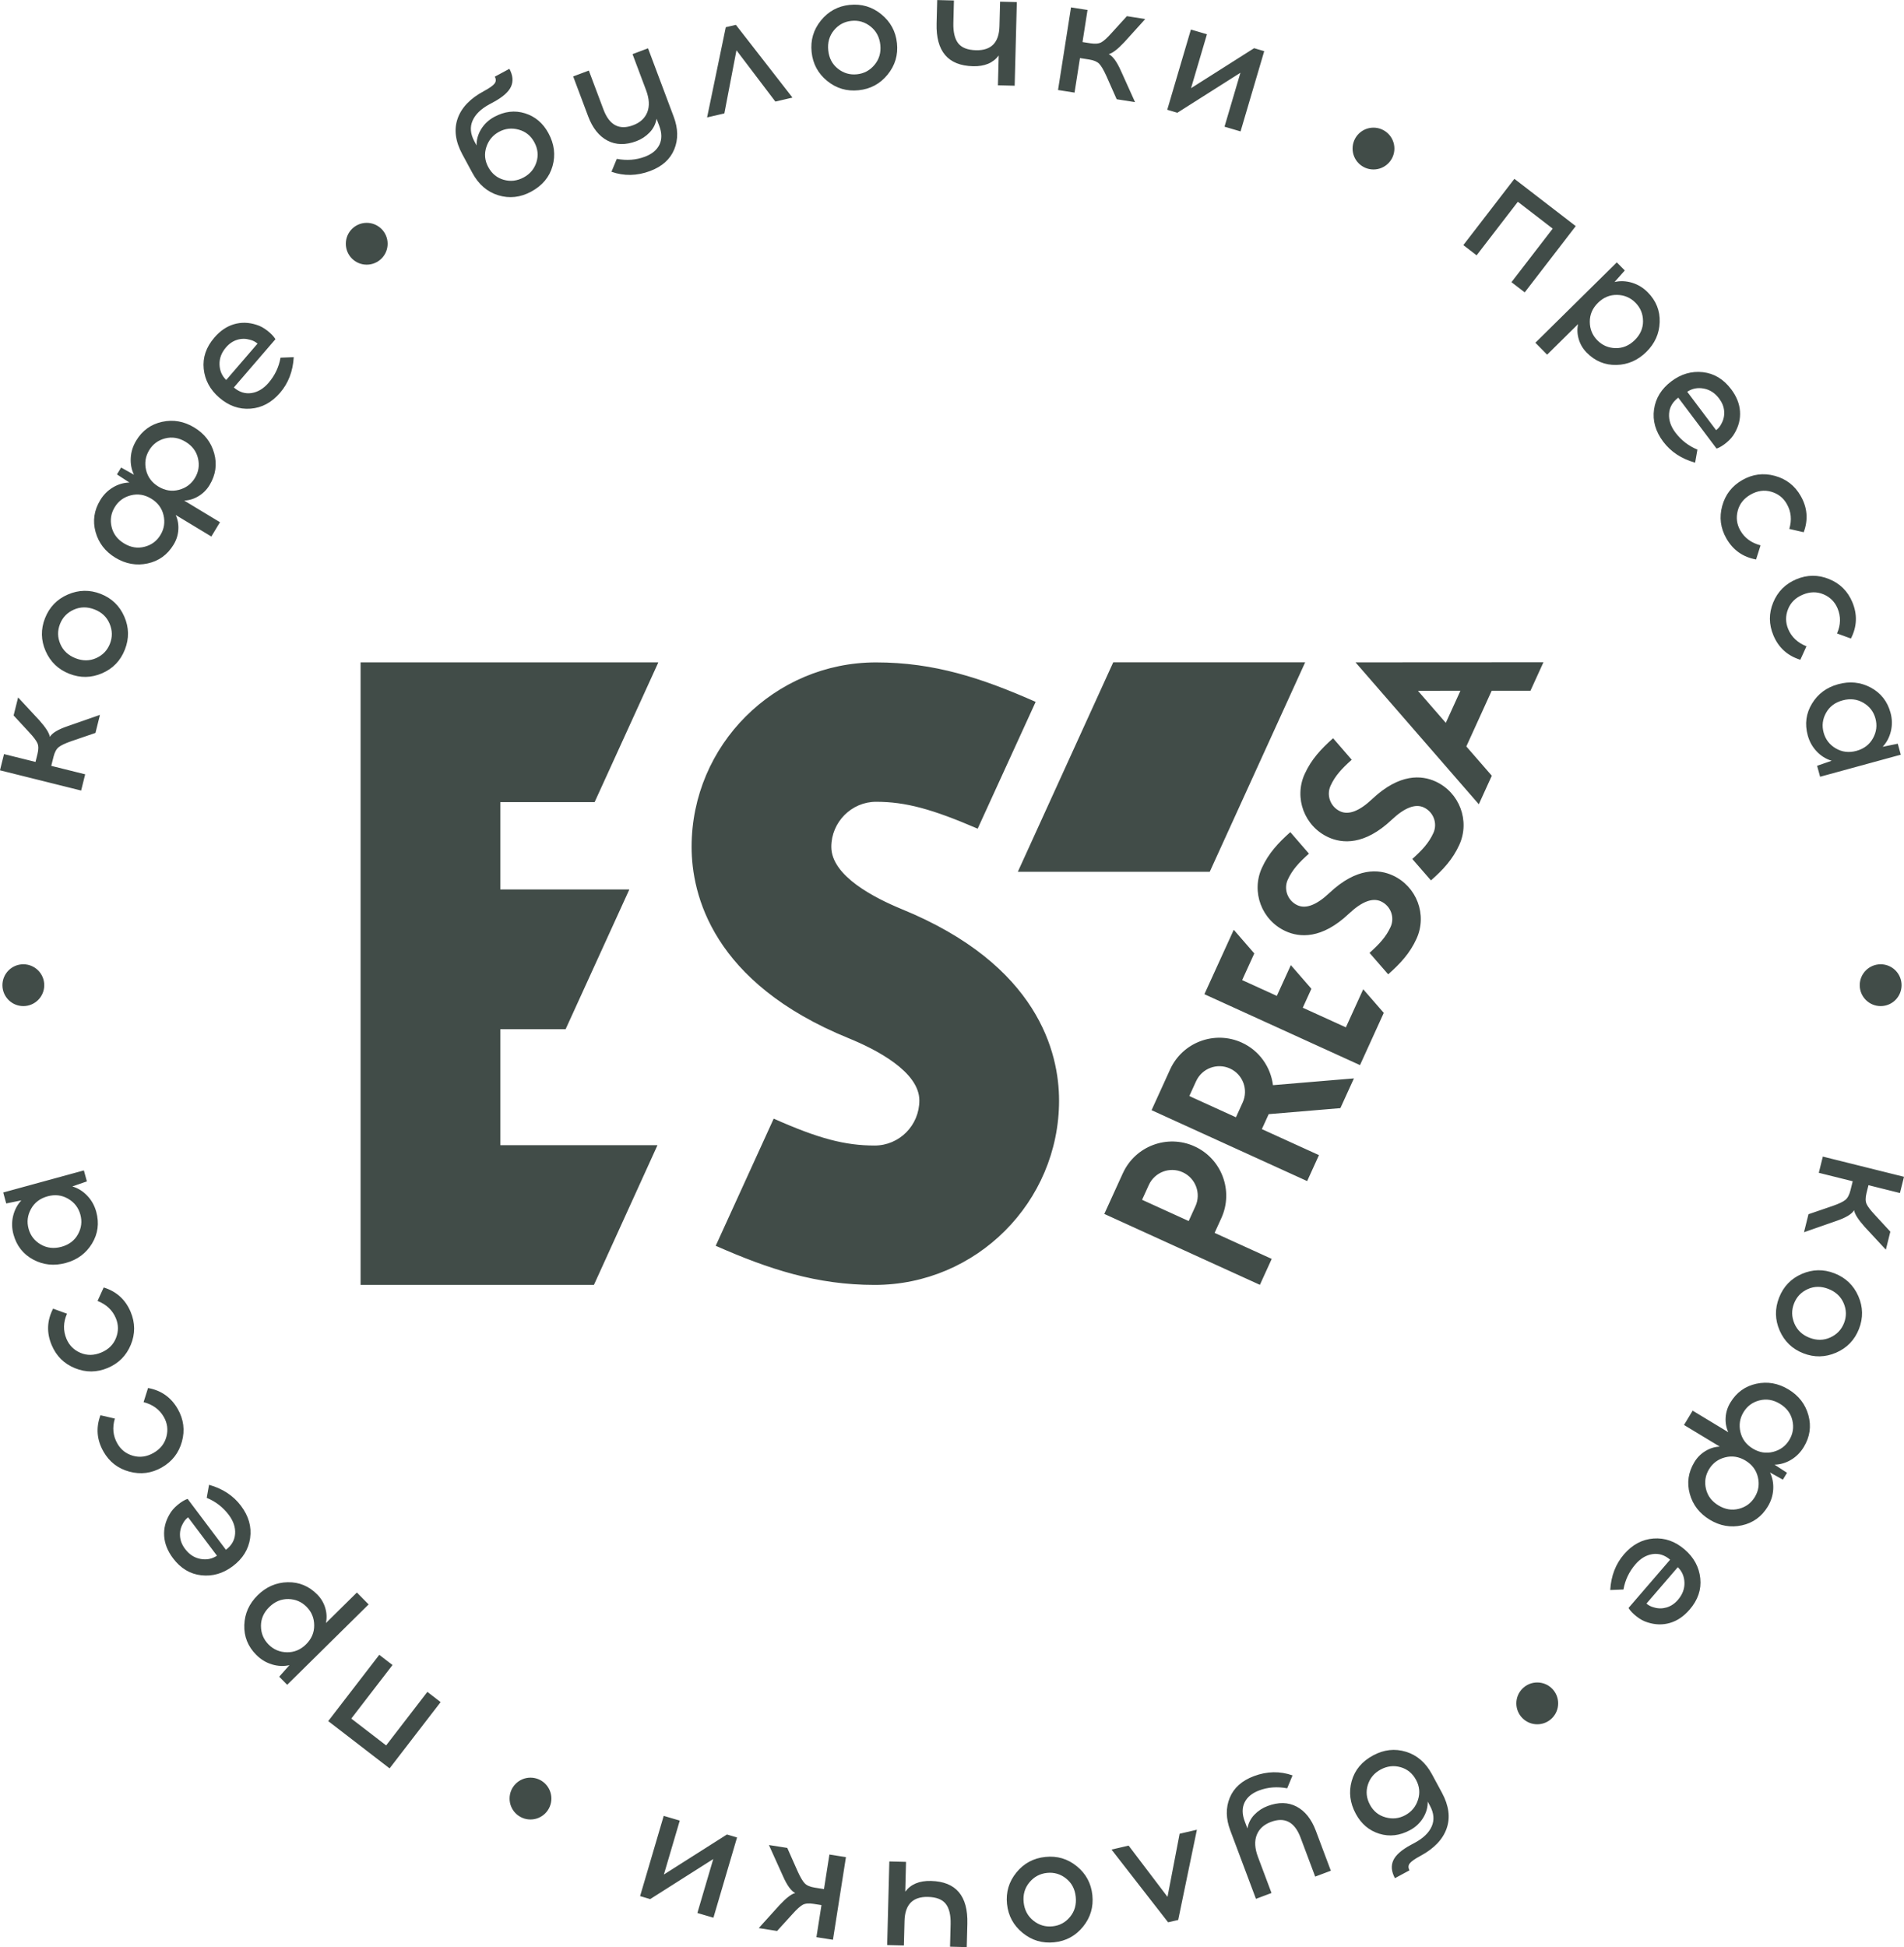 <?xml version="1.0" encoding="UTF-8"?> <svg xmlns="http://www.w3.org/2000/svg" xmlns:xlink="http://www.w3.org/1999/xlink" xmlns:xodm="http://www.corel.com/coreldraw/odm/2003" xml:space="preserve" width="43.444mm" height="44.42mm" version="1.1" style="shape-rendering:geometricPrecision; text-rendering:geometricPrecision; image-rendering:optimizeQuality; fill-rule:evenodd; clip-rule:evenodd" viewBox="0 0 1405.66 1437.23"> <defs> <style type="text/css"> .fil0 {fill:#414C48;fill-rule:nonzero} </style> </defs> <g id="Слой_x0020_1">  <path class="fil0" d="M70.5 540.98l-18.08 6.19c-4.36,1.54 -7.41,2.98 -9.1,4.35 -1.7,1.36 -2.97,3.72 -3.81,7.08l-1.67 6.7 25.04 6.24 -2.98 11.98 -59.92 -14.93 2.98 -11.97 23.25 5.78 1.43 -5.75c0.86,-3.44 0.85,-6.13 -0.03,-8.09 -0.87,-1.96 -2.9,-4.65 -6.12,-8.09l-11.44 -12.38 3.32 -13.3 15.65 16.87c4.78,5.35 7.36,9.43 7.77,12.24 1.74,-2.88 6.13,-5.52 13.17,-7.91l23.84 -8.32 -3.32 13.3zm1302.48 186.22c0,-8.52 6.92,-15.44 15.44,-15.44 8.53,0 15.44,6.92 15.44,15.44 0,8.52 -6.9,15.44 -15.44,15.44 -8.52,0 -15.44,-6.91 -15.44,-15.44zm-1371.19 0c0,-8.52 6.92,-15.44 15.44,-15.44 8.53,0 15.44,6.92 15.44,15.44 0,8.52 -6.9,15.44 -15.44,15.44 -8.52,0 -15.44,-6.91 -15.44,-15.44zm374.41 600.38c0,-8.52 6.91,-15.44 15.43,-15.44 8.54,0 15.44,6.92 15.44,15.44 0,8.52 -6.9,15.44 -15.44,15.44 -8.52,0 -15.43,-6.91 -15.43,-15.44zm743.26 -70.26c0,-8.52 6.92,-15.44 15.44,-15.44 8.53,0 15.44,6.91 15.44,15.44 0,8.52 -6.91,15.44 -15.44,15.44 -8.52,0 -15.44,-6.91 -15.44,-15.44zm-90.02 -1147.66c0,8.52 -6.91,15.43 -15.44,15.43 -8.53,0 -15.44,-6.91 -15.44,-15.43 0,-8.53 6.9,-15.44 15.44,-15.44 8.52,0 15.44,6.91 15.44,15.44zm-743.27 70.26c0,8.52 -6.91,15.44 -15.44,15.44 -8.53,0 -15.43,-6.91 -15.43,-15.44 0,-8.52 6.9,-15.44 15.43,-15.44 8.53,0 15.44,6.92 15.44,15.44zm-6.17 1041.55l9.78 7.54 -30.44 39.53 25.73 19.82 30.44 -39.53 9.79 7.54 -37.68 48.92 -45.3 -34.89 37.68 -48.92zm-90.89 -0.02c-6.13,-6.21 -9.05,-13.54 -8.76,-21.98 0.29,-8.44 3.57,-15.75 9.84,-21.94 6.33,-6.24 13.72,-9.45 22.16,-9.63 8.44,-0.18 15.73,2.84 21.86,9.05 2.84,2.87 4.81,6.19 5.92,9.95 1.11,3.76 1.27,7.47 0.49,11.14l22.85 -22.55 8.67 8.79 -60.12 59.33 -5.9 -5.98 7.57 -8.51c-4.26,0.96 -8.58,0.77 -12.96,-0.57 -4.39,-1.34 -8.26,-3.71 -11.61,-7.11zm3.55 -21.19c0.02,5.29 1.89,9.82 5.58,13.57 3.7,3.75 8.23,5.67 13.58,5.77 5.35,0.09 10.05,-1.85 14.1,-5.84 4.04,-3.99 6.06,-8.66 6.03,-14.02 -0.02,-5.35 -1.88,-9.91 -5.58,-13.66 -3.7,-3.75 -8.2,-5.68 -13.5,-5.77 -5.3,-0.09 -10,1.88 -14.1,5.93 -4.1,4.04 -6.14,8.72 -6.12,14.02zm-64.94 -50.09c-3.96,-5.26 -6.13,-10.68 -6.52,-16.27 -0.39,-5.58 0.93,-10.95 3.95,-16.11 1.35,-2.46 3.34,-4.78 5.97,-6.96 2.63,-2.19 5.09,-3.68 7.38,-4.47l28.29 37.59c4.21,-3.17 6.47,-7.11 6.78,-11.83 0.32,-4.72 -1.24,-9.35 -4.65,-13.89 -4.31,-5.72 -9.74,-9.93 -16.3,-12.62l1.71 -9.63c10.06,2.83 17.92,8 23.56,15.5 5.69,7.56 7.95,15.5 6.78,23.8 -1.17,8.3 -5.44,15.22 -12.81,20.77 -7.17,5.4 -14.91,7.64 -23.22,6.73 -8.31,-0.91 -15.29,-5.11 -20.93,-12.61zm8.91 -6.86c3.07,4.08 6.85,6.54 11.35,7.38 4.49,0.84 8.56,0.05 12.19,-2.38l-21.31 -28.32c-1.71,1.29 -3.03,2.9 -3.95,4.82 -1.57,2.83 -2.24,5.89 -2,9.15 0.24,3.27 1.48,6.38 3.71,9.34zm-60.27 -71.91c-4.9,-8.58 -5.64,-17.5 -2.21,-26.76l10.64 2.45c-1.99,6.64 -1.38,12.78 1.85,18.43 2.61,4.58 6.47,7.59 11.56,9.04 5.1,1.45 10.15,0.74 15.15,-2.12 5,-2.86 8.17,-6.85 9.51,-11.98 1.34,-5.13 0.7,-9.98 -1.92,-14.55 -3.14,-5.5 -8.12,-9.16 -14.94,-10.95l3.29 -10.42c9.72,1.74 17.04,6.91 21.94,15.49 4.37,7.65 5.39,15.67 3.08,24.06 -2.32,8.39 -7.26,14.74 -14.84,19.08 -7.58,4.33 -15.57,5.36 -23.97,3.1 -8.41,-2.26 -14.79,-7.22 -19.16,-14.86zm-38.24 -78.6c-3.82,-9.11 -3.47,-18.05 1.07,-26.83l10.27 3.73c-2.79,6.34 -2.92,12.52 -0.4,18.52 2.04,4.86 5.49,8.32 10.38,10.38 4.88,2.06 9.98,1.97 15.29,-0.25 5.32,-2.23 8.95,-5.8 10.9,-10.73 1.95,-4.92 1.91,-9.82 -0.13,-14.67 -2.45,-5.85 -6.95,-10.08 -13.49,-12.69l4.54 -9.94c9.44,2.92 16.07,8.93 19.89,18.04 3.41,8.12 3.45,16.21 0.13,24.25 -3.33,8.04 -9.01,13.75 -17.06,17.13 -8.05,3.38 -16.1,3.43 -24.17,0.16 -8.07,-3.27 -13.81,-8.97 -17.21,-17.09zm23.8 -128.87l2.22 8.1 -10.76 3.71c4.18,1.25 7.86,3.52 11.02,6.84 3.17,3.31 5.38,7.27 6.65,11.88 2.3,8.42 1.26,16.23 -3.12,23.45 -4.39,7.22 -10.83,11.99 -19.33,14.31 -8.58,2.35 -16.59,1.53 -24.03,-2.45 -7.45,-3.98 -12.32,-10.18 -14.62,-18.6 -1.26,-4.6 -1.35,-9.14 -0.27,-13.62 1.08,-4.48 3.11,-8.32 6.07,-11.52l-11.16 2.28 -2.21 -8.1 59.55 -16.29zm-4.38 47.16c2.58,-4.63 3.17,-9.49 1.78,-14.57 -1.39,-5.08 -4.4,-8.98 -9.02,-11.68 -4.62,-2.7 -9.67,-3.31 -15.15,-1.81 -5.56,1.52 -9.64,4.62 -12.24,9.3 -2.6,4.68 -3.21,9.56 -1.82,14.64 1.39,5.08 4.39,8.96 9,11.62 4.61,2.67 9.7,3.24 15.26,1.72 5.56,-1.52 9.63,-4.6 12.2,-9.23zm983.05 469.45l-10.76 5.81c-2.58,-4.78 -3,-9.14 -1.24,-13.08 1.76,-3.94 6.11,-7.79 13.07,-11.54l2.83 -1.52c6.3,-3.4 10.47,-7.45 12.52,-12.16 2.04,-4.7 1.6,-9.77 -1.34,-15.21l-1.64 -3.04c0.09,4.16 -1.03,8.16 -3.36,11.99 -2.33,3.83 -5.56,6.86 -9.69,9.09 -7.61,4.11 -15.18,4.99 -22.71,2.65 -7.54,-2.35 -13.31,-7.25 -17.34,-14.71 -4.3,-7.97 -5.31,-16.03 -3.02,-24.19 2.28,-8.16 7.56,-14.47 15.82,-18.92 7.97,-4.3 16.04,-5.2 24.22,-2.7 8.18,2.5 14.58,8.03 19.2,16.58l7.39 13.69c5.12,9.49 6.28,18.27 3.47,26.33 -2.81,8.07 -9.24,14.82 -19.31,20.25 -4.2,2.26 -6.86,4.14 -7.98,5.63 -1.11,1.49 -1.16,3.18 -0.14,5.06zm-3.15 -40.68c4.64,-2.5 7.77,-6.27 9.4,-11.32 1.63,-5.04 1.16,-9.95 -1.42,-14.74 -2.62,-4.85 -6.44,-7.98 -11.46,-9.39 -5.02,-1.41 -9.92,-0.82 -14.7,1.76 -4.71,2.54 -7.85,6.3 -9.43,11.27 -1.58,4.97 -1.05,9.87 1.56,14.73 2.59,4.79 6.43,7.88 11.54,9.28 5.11,1.4 9.95,0.88 14.51,-1.59zm-110.22 61.74l-18.96 -50.52c-3.27,-8.71 -3.4,-16.73 -0.39,-24.06 3.01,-7.33 8.95,-12.66 17.81,-15.98 9.71,-3.65 19.23,-3.83 28.55,-0.56l-3.94 9.53c-7.37,-1.36 -14.26,-0.85 -20.65,1.55 -5.32,2 -8.93,4.98 -10.82,8.94 -1.9,3.96 -1.87,8.57 0.1,13.81l2 5.32c0.72,-3.96 2.45,-7.36 5.21,-10.2 2.76,-2.84 5.99,-4.95 9.69,-6.34 8.02,-3.01 15.15,-2.87 21.39,0.41 6.24,3.28 10.99,9.24 14.23,17.87l11.07 29.48 -11.56 4.34 -10.8 -28.79c-4.34,-11.56 -11.64,-15.42 -21.89,-11.57 -5.24,1.97 -8.73,5.19 -10.48,9.67 -1.75,4.48 -1.44,9.88 0.94,16.2l9.98 26.59 -11.45 4.3zm-65.3 -1.47l8.95 -46.58 12.75 -2.96 -13.8 66.6 -7.46 1.73 -41.77 -53.68 12.63 -2.94 28.7 37.83zm-83.62 33.54c-8.76,0.92 -16.54,-1.4 -23.33,-6.94 -6.78,-5.54 -10.63,-12.65 -11.53,-21.33 -0.91,-8.68 1.39,-16.41 6.89,-23.2 5.5,-6.78 12.63,-10.63 21.39,-11.54 8.77,-0.92 16.51,1.38 23.26,6.88 6.74,5.51 10.56,12.6 11.47,21.28 0.91,8.77 -1.38,16.53 -6.88,23.32 -5.5,6.78 -12.59,10.63 -21.27,11.53zm-15.39 -15.96c4.19,3.33 8.91,4.72 14.16,4.17 5.24,-0.54 9.55,-2.88 12.93,-7 3.38,-4.12 4.77,-9.05 4.17,-14.78 -0.6,-5.73 -2.97,-10.24 -7.13,-13.53 -4.15,-3.29 -8.85,-4.67 -14.08,-4.12 -5.24,0.55 -9.57,2.88 -12.99,7 -3.42,4.12 -4.83,9.01 -4.25,14.66 0.6,5.73 3,10.26 7.2,13.59zm-106.37 -43.71l12.34 0.32 -0.56 21.97c4.1,-5.49 10.42,-8.13 18.98,-7.91 18.44,0.48 27.39,11 26.86,31.57l-0.45 17.28 -12.34 -0.32 0.43 -16.54c0.17,-6.75 -1.02,-11.76 -3.57,-15.04 -2.55,-3.28 -6.91,-5 -13.08,-5.15 -11.28,-0.29 -17.07,5.61 -17.38,17.71l-0.47 18.15 -12.34 -0.32 1.59 -61.72zm-75.33 -9.99l7.75 17.47c1.92,4.22 3.63,7.11 5.14,8.68 1.5,1.57 3.96,2.62 7.38,3.16l6.83 1.07 4.01 -25.5 12.2 1.92 -9.59 61 -12.2 -1.92 3.72 -23.67 -5.86 -0.92c-3.49,-0.55 -6.18,-0.31 -8.05,0.73 -1.87,1.04 -4.37,3.31 -7.51,6.82l-11.34 12.47 -13.54 -2.13 15.43 -17.07c4.91,-5.23 8.75,-8.17 11.51,-8.81 -3.02,-1.48 -6.03,-5.62 -9.04,-12.42l-10.39 -23.01 13.54 2.13zm-91.22 -23.66l11.85 3.49 -11.72 39.8 46.55 -29.55 7.46 2.2 -17.44 59.23 -11.85 -3.48 11.72 -39.81 -46.55 29.55 -7.46 -2.2 17.44 -59.23zm845.15 -444.1l18.08 -6.19c4.37,-1.54 7.41,-2.99 9.1,-4.35 1.7,-1.36 2.96,-3.72 3.8,-7.07l1.67 -6.71 -25.04 -6.24 2.98 -11.98 59.92 14.92 -2.99 11.98 -23.24 -5.79 -1.43 5.75c-0.85,3.44 -0.85,6.13 0.02,8.09 0.87,1.95 2.91,4.65 6.13,8.08l11.42 12.39 -3.31 13.3 -15.65 -16.88c-4.77,-5.35 -7.36,-9.43 -7.77,-12.24 -1.73,2.88 -6.12,5.52 -13.17,7.92l-23.84 8.32 3.31 -13.3zm37.27 84.68c-3.22,8.2 -8.85,14.04 -16.88,17.52 -8.04,3.48 -16.13,3.63 -24.25,0.44 -8.12,-3.19 -13.94,-8.78 -17.43,-16.78 -3.49,-8 -3.63,-16.1 -0.41,-24.31 3.21,-8.2 8.82,-14.03 16.8,-17.49 7.99,-3.45 16.04,-3.59 24.17,-0.4 8.2,3.22 14.05,8.83 17.54,16.83 3.49,8 3.65,16.06 0.46,24.19zm-21.25 6.33c4.88,-2.2 8.29,-5.75 10.21,-10.65 1.93,-4.91 1.83,-9.8 -0.27,-14.7 -2.1,-4.89 -5.84,-8.39 -11.2,-10.5 -5.37,-2.1 -10.46,-2.07 -15.3,0.1 -4.83,2.18 -8.21,5.71 -10.13,10.62 -1.93,4.91 -1.84,9.83 0.25,14.76 2.09,4.93 5.78,8.44 11.07,10.51 5.36,2.1 10.49,2.06 15.38,-0.14zm-46.06 124.76c-4.51,7.46 -10.9,12.1 -19.15,13.89 -8.25,1.8 -16.15,0.41 -23.68,-4.14 -7.61,-4.6 -12.54,-10.97 -14.78,-19.11 -2.25,-8.14 -1.11,-15.94 3.4,-23.41 2.09,-3.46 4.83,-6.2 8.23,-8.23 3.39,-2.04 6.9,-3.11 10.53,-3.23l-26.42 -15.97 6.39 -10.57 26.31 15.91c-1.54,-3.34 -2.19,-6.95 -1.95,-10.85 0.24,-3.9 1.4,-7.57 3.49,-11.03 4.52,-7.47 10.9,-12.1 19.15,-13.89 8.25,-1.79 16.18,-0.39 23.79,4.21 7.54,4.56 12.43,10.9 14.68,19.04 2.24,8.14 1.11,15.95 -3.41,23.42 -2.43,4.02 -5.56,7.17 -9.4,9.47 -3.84,2.29 -7.91,3.49 -12.2,3.59l9.21 6 -3.07 5.07 -9.49 -5.3c1.84,3.81 2.63,7.94 2.38,12.41 -0.25,4.47 -1.59,8.71 -4.02,12.73zm-6.18 -78.34c-5.13,1.33 -9.06,4.24 -11.78,8.75 -2.72,4.51 -3.47,9.37 -2.25,14.59 1.23,5.21 4.27,9.29 9.13,12.23 4.86,2.94 9.88,3.74 15.07,2.4 5.19,-1.34 9.14,-4.26 11.87,-8.77 2.72,-4.51 3.48,-9.34 2.27,-14.5 -1.21,-5.16 -4.28,-9.23 -9.21,-12.21 -4.93,-2.98 -9.96,-3.81 -15.09,-2.48zm-25.34 42.04c-5.18,1.34 -9.14,4.26 -11.86,8.77 -2.73,4.51 -3.48,9.34 -2.27,14.5 1.21,5.16 4.28,9.23 9.22,12.21 4.93,2.98 9.96,3.81 15.09,2.49 5.13,-1.32 9.06,-4.24 11.78,-8.75 2.73,-4.51 3.48,-9.37 2.25,-14.59 -1.23,-5.21 -4.27,-9.29 -9.13,-12.23 -4.86,-2.94 -9.89,-3.74 -15.07,-2.4zm-26.22 112.39c-4.3,4.99 -9.13,8.27 -14.5,9.83 -5.37,1.57 -10.9,1.42 -16.58,-0.43 -2.69,-0.79 -5.38,-2.24 -8.07,-4.35 -2.7,-2.11 -4.68,-4.19 -5.94,-6.26l30.71 -35.64c-3.99,-3.44 -8.32,-4.81 -13,-4.11 -4.68,0.7 -8.87,3.2 -12.58,7.5 -4.68,5.43 -7.63,11.63 -8.86,18.61l-9.77 0.38c0.62,-10.43 4,-19.21 10.13,-26.32 6.18,-7.17 13.45,-11.07 21.81,-11.69 8.36,-0.62 16.03,2.08 23.02,8.1 6.8,5.86 10.64,12.94 11.52,21.25 0.88,8.31 -1.74,16.03 -7.87,23.13zm-8.59 -7.24c3.33,-3.87 4.93,-8.09 4.8,-12.66 -0.14,-4.57 -1.77,-8.37 -4.92,-11.41l-23.13 26.85c1.62,1.4 3.47,2.34 5.55,2.83 3.11,0.94 6.23,0.94 9.37,0.01 3.14,-0.94 5.92,-2.81 8.34,-5.61zm-240.85 -620.08c-7.32,6.54 -12.26,11.81 -15.63,19.23 -3.25,7.13 -0.01,15.61 7.18,18.88 6.22,2.83 14.15,-0.21 23.56,-9.1 20.26,-19.1 36.58,-17.61 46.73,-12.99 17.76,8.1 25.65,29.09 17.59,46.8 -4.89,10.72 -11.85,18.25 -20.93,26.25l-13.77 -15.82c7.25,-6.52 12.18,-11.78 15.55,-19.16 3.25,-7.13 0.06,-15.64 -7.16,-18.93 -6.22,-2.83 -14.16,0.26 -23.59,9.14 -20.19,19.07 -36.55,17.57 -46.71,12.95 -17.76,-8.09 -25.6,-29.07 -17.55,-46.73 4.91,-10.77 11.94,-18.32 20.98,-26.4l13.75 15.87zm-80.9 162.64l25.61 11.67 10.34 -22.69 0.05 0.02 15.13 17.42 -6.37 13.98 31.82 14.49 12.81 -28.11 15.18 17.44 -17.56 38.55 -114.87 -52.34 21.67 -47.53 0.05 0.02 15.12 17.42 -8.96 19.67zm49.33 -93.33c-7.32,6.54 -12.26,11.81 -15.64,19.23 -3.24,7.13 0,15.61 7.18,18.88 6.22,2.83 14.14,-0.21 23.56,-9.1 20.27,-19.1 36.56,-17.57 46.71,-12.95 17.76,8.1 25.67,29.04 17.6,46.75 -4.89,10.72 -11.85,18.25 -20.92,26.26l-13.77 -15.82c7.25,-6.52 12.19,-11.78 15.55,-19.16 3.24,-7.13 0.05,-15.59 -7.18,-18.88 -6.22,-2.83 -14.14,0.21 -23.57,9.09 -20.22,19.12 -36.56,17.57 -46.71,12.95 -17.76,-8.09 -25.6,-29.07 -17.55,-46.73 4.91,-10.77 11.94,-18.32 20.98,-26.4l13.75 15.87zm101.04 -96.54l-20.56 -23.64 31.33 -0.01 -10.78 23.65zm-66.66 -44.64l91.02 104.73 9.59 -21.06 -18.81 -21.62 18.71 -41.08 28.63 0 9.6 -21.06 -138.73 0.08zm-83.32 324.88l-4.96 10.91 -34.43 -15.68 4.98 -10.91c4.34,-9.53 15.51,-13.75 25.04,-9.42 9.53,4.35 13.72,15.56 9.38,25.09zm22.37 -12.82c-1.69,-13.31 -9.96,-25.45 -23.03,-31.41 -20.02,-9.11 -43.76,-0.28 -52.91,19.83l-13.69 30.06 114.87 52.34 8.72 -19.16 -42.16 -19.2 5.05 -11.05 52.92 -4.44 10.01 -21.97 -59.78 5.01zm-57.26 89.4l-4.96 10.91 -34.42 -15.68 4.97 -10.91c4.34,-9.52 15.51,-13.74 25.04,-9.4 9.53,4.34 13.72,15.56 9.38,25.08zm-53.56 -24.4l-13.7 30.06 114.87 52.34 8.73 -19.15 -42.16 -19.21 4.98 -10.91c9.16,-20.1 0.25,-43.81 -19.81,-52.95 -20.01,-9.11 -43.74,-0.28 -52.9,19.83zm-459.61 -273.92l0 64.46 95.15 0 0 0.27 -46.93 102.89 -48.22 0 0 85.62 116.04 0 -46.93 103.14 -172.26 0 0 -459.52 219.71 0 0 0.26 -46.93 102.89 -69.62 0zm412.52 220.22c0,75.05 -61.12,136.16 -136.15,136.16 -42.82,0 -78.14,-11.6 -117.34,-28.88l42.81 -93.86c33,14.7 52.6,19.85 74.53,19.85 18.3,0 33,-14.95 33,-33.26 0,-21.4 -32.49,-37.9 -52.09,-45.89 -100.83,-41.01 -116.05,-106.25 -116.05,-141.32 0,-75.04 61.11,-136.15 136.16,-136.15 43.06,0 78.13,11.61 117.84,29.13l-42.8 93.61c-33.53,-14.44 -53.12,-19.85 -75.04,-19.85 -18.05,0 -33.02,14.96 -33.02,33.26 0,21.66 32.49,37.91 51.83,45.91 101.08,41.25 116.31,106.24 116.31,141.31zm111.23 -168.79l70.46 -154.64 -141.69 0 -70.45 154.64 141.69 0zm232.54 -427.69l-9.78 -7.53 30.44 -39.52 -25.73 -19.82 -30.44 39.53 -9.8 -7.54 37.69 -48.92 45.29 34.89 -37.67 48.92zm87.34 21.21c-0.02,-5.3 -1.88,-9.83 -5.58,-13.57 -3.7,-3.75 -8.23,-5.67 -13.58,-5.77 -5.35,-0.09 -10.05,1.85 -14.1,5.85 -4.04,3.99 -6.06,8.66 -6.03,14.01 0.02,5.35 1.87,9.91 5.58,13.66 3.7,3.75 8.19,5.67 13.5,5.77 5.3,0.09 9.99,-1.89 14.1,-5.93 4.1,-4.05 6.14,-8.72 6.12,-14.02zm3.55 -21.19c6.13,6.21 9.05,13.53 8.76,21.97 -0.28,8.44 -3.57,15.75 -9.84,21.95 -6.33,6.24 -13.73,9.45 -22.15,9.63 -8.45,0.18 -15.74,-2.83 -21.86,-9.05 -2.84,-2.88 -4.81,-6.19 -5.91,-9.96 -1.11,-3.76 -1.28,-7.47 -0.49,-11.14l-22.86 22.56 -8.67 -8.8 60.12 -59.32 5.9 5.98 -7.56 8.5c4.25,-0.96 8.57,-0.77 12.96,0.56 4.38,1.35 8.26,3.72 11.61,7.12zm52.64 78.36c-3.06,-4.08 -6.85,-6.54 -11.34,-7.38 -4.5,-0.85 -8.57,-0.05 -12.21,2.38l21.32 28.33c1.7,-1.29 3.02,-2.9 3.94,-4.82 1.58,-2.84 2.25,-5.89 2.01,-9.16 -0.25,-3.26 -1.48,-6.37 -3.71,-9.34zm8.91 -6.85c3.95,5.26 6.12,10.68 6.5,16.26 0.39,5.58 -0.93,10.95 -3.95,16.11 -1.36,2.45 -3.35,4.78 -5.97,6.96 -2.62,2.18 -5.09,3.67 -7.37,4.47l-28.29 -37.61c-4.2,3.17 -6.48,7.11 -6.78,11.84 -0.31,4.71 1.23,9.34 4.64,13.88 4.31,5.72 9.74,9.93 16.29,12.63l-1.71 9.63c-10.07,-2.83 -17.92,-8.01 -23.56,-15.5 -5.69,-7.57 -7.95,-15.5 -6.77,-23.81 1.17,-8.29 5.45,-15.22 12.82,-20.76 7.17,-5.39 14.91,-7.64 23.22,-6.72 8.31,0.92 15.28,5.12 20.93,12.63zm51.33 78.78c4.91,8.58 5.63,17.49 2.2,26.75l-10.64 -2.45c1.99,-6.64 1.38,-12.78 -1.84,-18.42 -2.6,-4.58 -6.47,-7.59 -11.57,-9.05 -5.09,-1.45 -10.14,-0.74 -15.15,2.11 -4.99,2.85 -8.17,6.85 -9.51,11.97 -1.33,5.13 -0.7,9.98 1.92,14.55 3.14,5.51 8.11,9.16 14.93,10.96l-3.3 10.42c-9.72,-1.75 -17.03,-6.92 -21.93,-15.5 -4.36,-7.65 -5.39,-15.68 -3.07,-24.06 2.31,-8.39 7.27,-14.74 14.84,-19.07 7.58,-4.33 15.57,-5.36 23.97,-3.09 8.4,2.26 14.79,7.21 19.15,14.87zm38.11 78.37c3.81,9.11 3.46,18.05 -1.06,26.83l-10.26 -3.73c2.78,-6.34 2.91,-12.52 0.4,-18.52 -2.04,-4.86 -5.51,-8.33 -10.38,-10.38 -4.89,-2.05 -9.99,-1.97 -15.3,0.26 -5.31,2.23 -8.94,5.8 -10.89,10.73 -1.95,4.92 -1.9,9.82 0.13,14.68 2.45,5.85 6.94,10.07 13.48,12.69l-4.53 9.94c-9.44,-2.92 -16.08,-8.93 -19.89,-18.04 -3.4,-8.12 -3.44,-16.21 -0.13,-24.25 3.33,-8.04 9.02,-13.75 17.05,-17.12 8.06,-3.38 16.11,-3.44 24.17,-0.16 8.08,3.26 13.81,8.96 17.22,17.08zm-19.42 81.7c-2.58,4.63 -3.17,9.5 -1.78,14.58 1.39,5.08 4.39,8.98 9.03,11.68 4.62,2.7 9.67,3.3 15.14,1.81 5.57,-1.52 9.64,-4.62 12.25,-9.3 2.6,-4.68 3.21,-9.57 1.82,-14.65 -1.38,-5.08 -4.39,-8.95 -9,-11.62 -4.62,-2.65 -9.7,-3.23 -15.26,-1.71 -5.57,1.52 -9.63,4.59 -12.2,9.22zm-4.39 47.16l-2.21 -8.09 10.75 -3.72c-4.18,-1.25 -7.86,-3.52 -11.01,-6.84 -3.18,-3.32 -5.39,-7.28 -6.65,-11.88 -2.3,-8.42 -1.26,-16.23 3.13,-23.45 4.38,-7.22 10.82,-12 19.32,-14.32 8.58,-2.35 16.59,-1.53 24.03,2.45 7.45,3.98 12.33,10.18 14.63,18.6 1.26,4.6 1.34,9.15 0.27,13.62 -1.07,4.48 -3.1,8.31 -6.06,11.52l11.14 -2.28 2.23 8.11 -59.56 16.28zm-975.28 -476.07c-4.63,2.5 -7.77,6.27 -9.4,11.31 -1.64,5.04 -1.16,9.96 1.42,14.74 2.62,4.85 6.44,7.99 11.45,9.4 5.02,1.41 9.91,0.82 14.7,-1.76 4.71,-2.54 7.86,-6.29 9.43,-11.26 1.57,-4.96 1.06,-9.87 -1.57,-14.72 -2.57,-4.78 -6.41,-7.88 -11.53,-9.29 -5.11,-1.4 -9.95,-0.88 -14.5,1.59zm-3.14 -40.68l10.77 -5.8c2.57,4.78 2.98,9.15 1.23,13.09 -1.76,3.93 -6.12,7.78 -13.07,11.54l-2.82 1.52c-6.3,3.4 -10.48,7.46 -12.53,12.16 -2.04,4.71 -1.61,9.77 1.33,15.21l1.63 3.04c-0.09,-4.16 1.03,-8.15 3.36,-11.98 2.34,-3.83 5.57,-6.86 9.69,-9.09 7.61,-4.1 15.18,-4.99 22.71,-2.64 7.53,2.35 13.3,7.26 17.33,14.72 4.3,7.98 5.31,16.04 3.01,24.2 -2.29,8.15 -7.56,14.46 -15.83,18.92 -7.98,4.29 -16.04,5.18 -24.23,2.67 -8.18,-2.5 -14.57,-8.03 -19.18,-16.58l-7.39 -13.7c-5.12,-9.49 -6.27,-18.27 -3.46,-26.33 2.81,-8.07 9.24,-14.82 19.32,-20.24 4.2,-2.27 6.86,-4.15 7.97,-5.64 1.11,-1.48 1.17,-3.17 0.15,-5.06zm113.13 -20.93l18.96 50.53c3.27,8.7 3.41,16.72 0.39,24.06 -3.01,7.32 -8.94,12.65 -17.81,15.98 -9.71,3.64 -19.23,3.83 -28.55,0.56l3.94 -9.53c7.38,1.37 14.26,0.85 20.65,-1.55 5.33,-2 8.93,-4.97 10.84,-8.94 1.89,-3.97 1.85,-8.57 -0.12,-13.81l-2 -5.32c-0.7,3.96 -2.44,7.36 -5.2,10.2 -2.76,2.83 -6,4.96 -9.68,6.34 -8.02,3.01 -15.15,2.86 -21.39,-0.42 -6.25,-3.28 -10.99,-9.25 -14.23,-17.87l-11.07 -29.48 11.56 -4.34 10.81 28.78c4.34,11.55 11.63,15.42 21.89,11.57 5.24,-1.96 8.73,-5.19 10.48,-9.67 1.75,-4.49 1.44,-9.88 -0.93,-16.21l-9.99 -26.59 11.44 -4.3zm65.28 1.47l-8.94 46.58 -12.75 2.96 13.8 -66.59 7.46 -1.74 41.78 53.69 -12.63 2.94 -28.71 -37.83zm99.02 -17.56c-4.2,-3.33 -8.91,-4.72 -14.16,-4.16 -5.24,0.54 -9.55,2.87 -12.94,6.99 -3.36,4.12 -4.76,9.05 -4.15,14.78 0.59,5.73 2.96,10.24 7.11,13.52 4.15,3.3 8.86,4.67 14.09,4.13 5.24,-0.55 9.57,-2.88 12.99,-7.01 3.42,-4.12 4.83,-9 4.25,-14.66 -0.6,-5.73 -3,-10.26 -7.19,-13.59zm-15.39 -15.96c8.76,-0.91 16.53,1.4 23.32,6.94 6.79,5.54 10.64,12.65 11.54,21.33 0.92,8.68 -1.39,16.42 -6.9,23.19 -5.5,6.78 -12.62,10.63 -21.39,11.54 -8.76,0.92 -16.5,-1.38 -23.25,-6.89 -6.74,-5.5 -10.56,-12.6 -11.47,-21.28 -0.92,-8.76 1.38,-16.53 6.88,-23.32 5.5,-6.78 12.59,-10.63 21.27,-11.53zm121.74 59.66l-12.34 -0.32 0.57 -21.98c-4.1,5.5 -10.42,8.13 -18.98,7.92 -18.45,-0.48 -27.4,-11 -26.87,-31.57l0.45 -17.28 12.35 0.31 -0.42 16.55c-0.17,6.74 1.02,11.75 3.56,15.04 2.56,3.27 6.92,4.98 13.09,5.14 11.28,0.29 17.07,-5.61 17.38,-17.71l0.47 -18.14 12.35 0.31 -1.59 61.72zm75.34 9.98l-7.75 -17.47c-1.93,-4.22 -3.63,-7.11 -5.14,-8.69 -1.51,-1.56 -3.96,-2.61 -7.38,-3.16l-6.84 -1.06 -4.01 25.49 -12.19 -1.92 9.59 -60.99 12.19 1.91 -3.7 23.68 5.85 0.91c3.49,0.55 6.17,0.3 8.06,-0.73 1.87,-1.04 4.38,-3.31 7.51,-6.82l11.34 -12.47 13.54 2.13 -15.44 17.07c-4.91,5.23 -8.74,8.17 -11.51,8.82 3.01,1.48 6.03,5.61 9.05,12.42l10.38 23.01 -13.53 -2.13zm-769.94 376.76c-4.89,2.2 -8.29,5.74 -10.2,10.65 -1.92,4.91 -1.85,9.81 0.26,14.7 2.12,4.9 5.84,8.39 11.21,10.5 5.36,2.1 10.46,2.06 15.29,-0.11 4.83,-2.17 8.21,-5.71 10.14,-10.62 1.92,-4.91 1.83,-9.83 -0.26,-14.75 -2.08,-4.94 -5.77,-8.44 -11.07,-10.51 -5.35,-2.1 -10.48,-2.05 -15.37,0.14zm77.57 -88.45c5.18,-1.34 9.14,-4.26 11.87,-8.77 2.72,-4.51 3.48,-9.34 2.26,-14.5 -1.21,-5.15 -4.28,-9.23 -9.21,-12.2 -4.93,-2.98 -9.96,-3.81 -15.09,-2.48 -5.13,1.32 -9.06,4.24 -11.78,8.75 -2.72,4.51 -3.47,9.37 -2.25,14.58 1.23,5.21 4.26,9.29 9.13,12.23 4.86,2.94 9.88,3.74 15.07,2.4zm34.82 -105.16c-3.34,3.87 -4.94,8.08 -4.8,12.66 0.14,4.58 1.79,8.37 4.93,11.42l23.13 -26.85c-1.63,-1.4 -3.47,-2.34 -5.56,-2.83 -3.1,-0.93 -6.22,-0.94 -9.37,-0.01 -3.14,0.94 -5.91,2.81 -8.33,5.61zm748.99 -159.4l-11.84 -3.49 11.74 -39.8 -46.56 29.52 -7.46 -2.21 17.47 -59.22 11.84 3.49 -11.74 39.8 46.56 -29.53 7.47 2.2 -17.47 59.23zm-757.59 152.16c4.3,-5 9.14,-8.27 14.5,-9.84 5.37,-1.57 10.9,-1.42 16.58,0.43 2.68,0.79 5.38,2.25 8.08,4.36 2.69,2.1 4.67,4.18 5.93,6.25l-30.71 35.64c3.99,3.45 8.32,4.81 13.01,4.12 4.67,-0.71 8.86,-3.21 12.58,-7.51 4.67,-5.42 7.63,-11.63 8.86,-18.6l9.77 -0.38c-0.62,10.43 -3.99,19.22 -10.13,26.32 -6.17,7.17 -13.45,11.08 -21.81,11.69 -8.35,0.63 -16.03,-2.07 -23.02,-8.1 -6.79,-5.85 -10.64,-12.95 -11.51,-21.26 -0.87,-8.3 1.74,-16.02 7.87,-23.12zm-51.57 154.43c5.13,-1.31 9.06,-4.23 11.77,-8.74 2.73,-4.51 3.48,-9.37 2.26,-14.59 -1.23,-5.21 -4.28,-9.28 -9.13,-12.22 -4.86,-2.94 -9.89,-3.74 -15.07,-2.41 -5.19,1.34 -9.14,4.26 -11.86,8.78 -2.74,4.51 -3.49,9.34 -2.28,14.5 1.22,5.15 4.28,9.22 9.21,12.2 4.94,2.99 9.97,3.82 15.1,2.48zm-6.17 -78.33c4.51,-7.47 10.89,-12.1 19.14,-13.9 8.26,-1.79 16.14,-0.41 23.69,4.14 7.61,4.6 12.54,10.97 14.78,19.11 2.24,8.14 1.11,15.94 -3.4,23.41 -2.09,3.46 -4.83,6.2 -8.22,8.24 -3.4,2.04 -6.91,3.11 -10.53,3.23l26.42 15.97 -6.38 10.56 -26.32 -15.9c1.54,3.34 2.2,6.96 1.96,10.85 -0.24,3.9 -1.4,7.57 -3.49,11.02 -4.52,7.48 -10.9,12.1 -19.15,13.9 -8.25,1.79 -16.18,0.39 -23.8,-4.2 -7.53,-4.56 -12.42,-10.91 -14.68,-19.05 -2.24,-8.13 -1.1,-15.94 3.42,-23.41 2.41,-4.02 5.55,-7.17 9.4,-9.46 3.83,-2.3 7.9,-3.5 12.19,-3.59l-9.21 -6 3.08 -5.07 9.48 5.3c-1.84,-3.8 -2.63,-7.94 -2.38,-12.41 0.24,-4.46 1.58,-8.7 4.02,-12.72zm-67.3 131.08c3.21,-8.2 8.84,-14.04 16.88,-17.52 8.04,-3.48 16.12,-3.62 24.25,-0.45 8.11,3.18 13.94,8.79 17.42,16.79 3.49,8 3.64,16.11 0.42,24.31 -3.22,8.2 -8.82,14.03 -16.81,17.49 -7.99,3.45 -16.04,3.58 -24.17,0.4 -8.2,-3.21 -14.04,-8.82 -17.55,-16.82 -3.49,-8 -3.63,-16.07 -0.45,-24.19z"></path> </g> </svg> 
